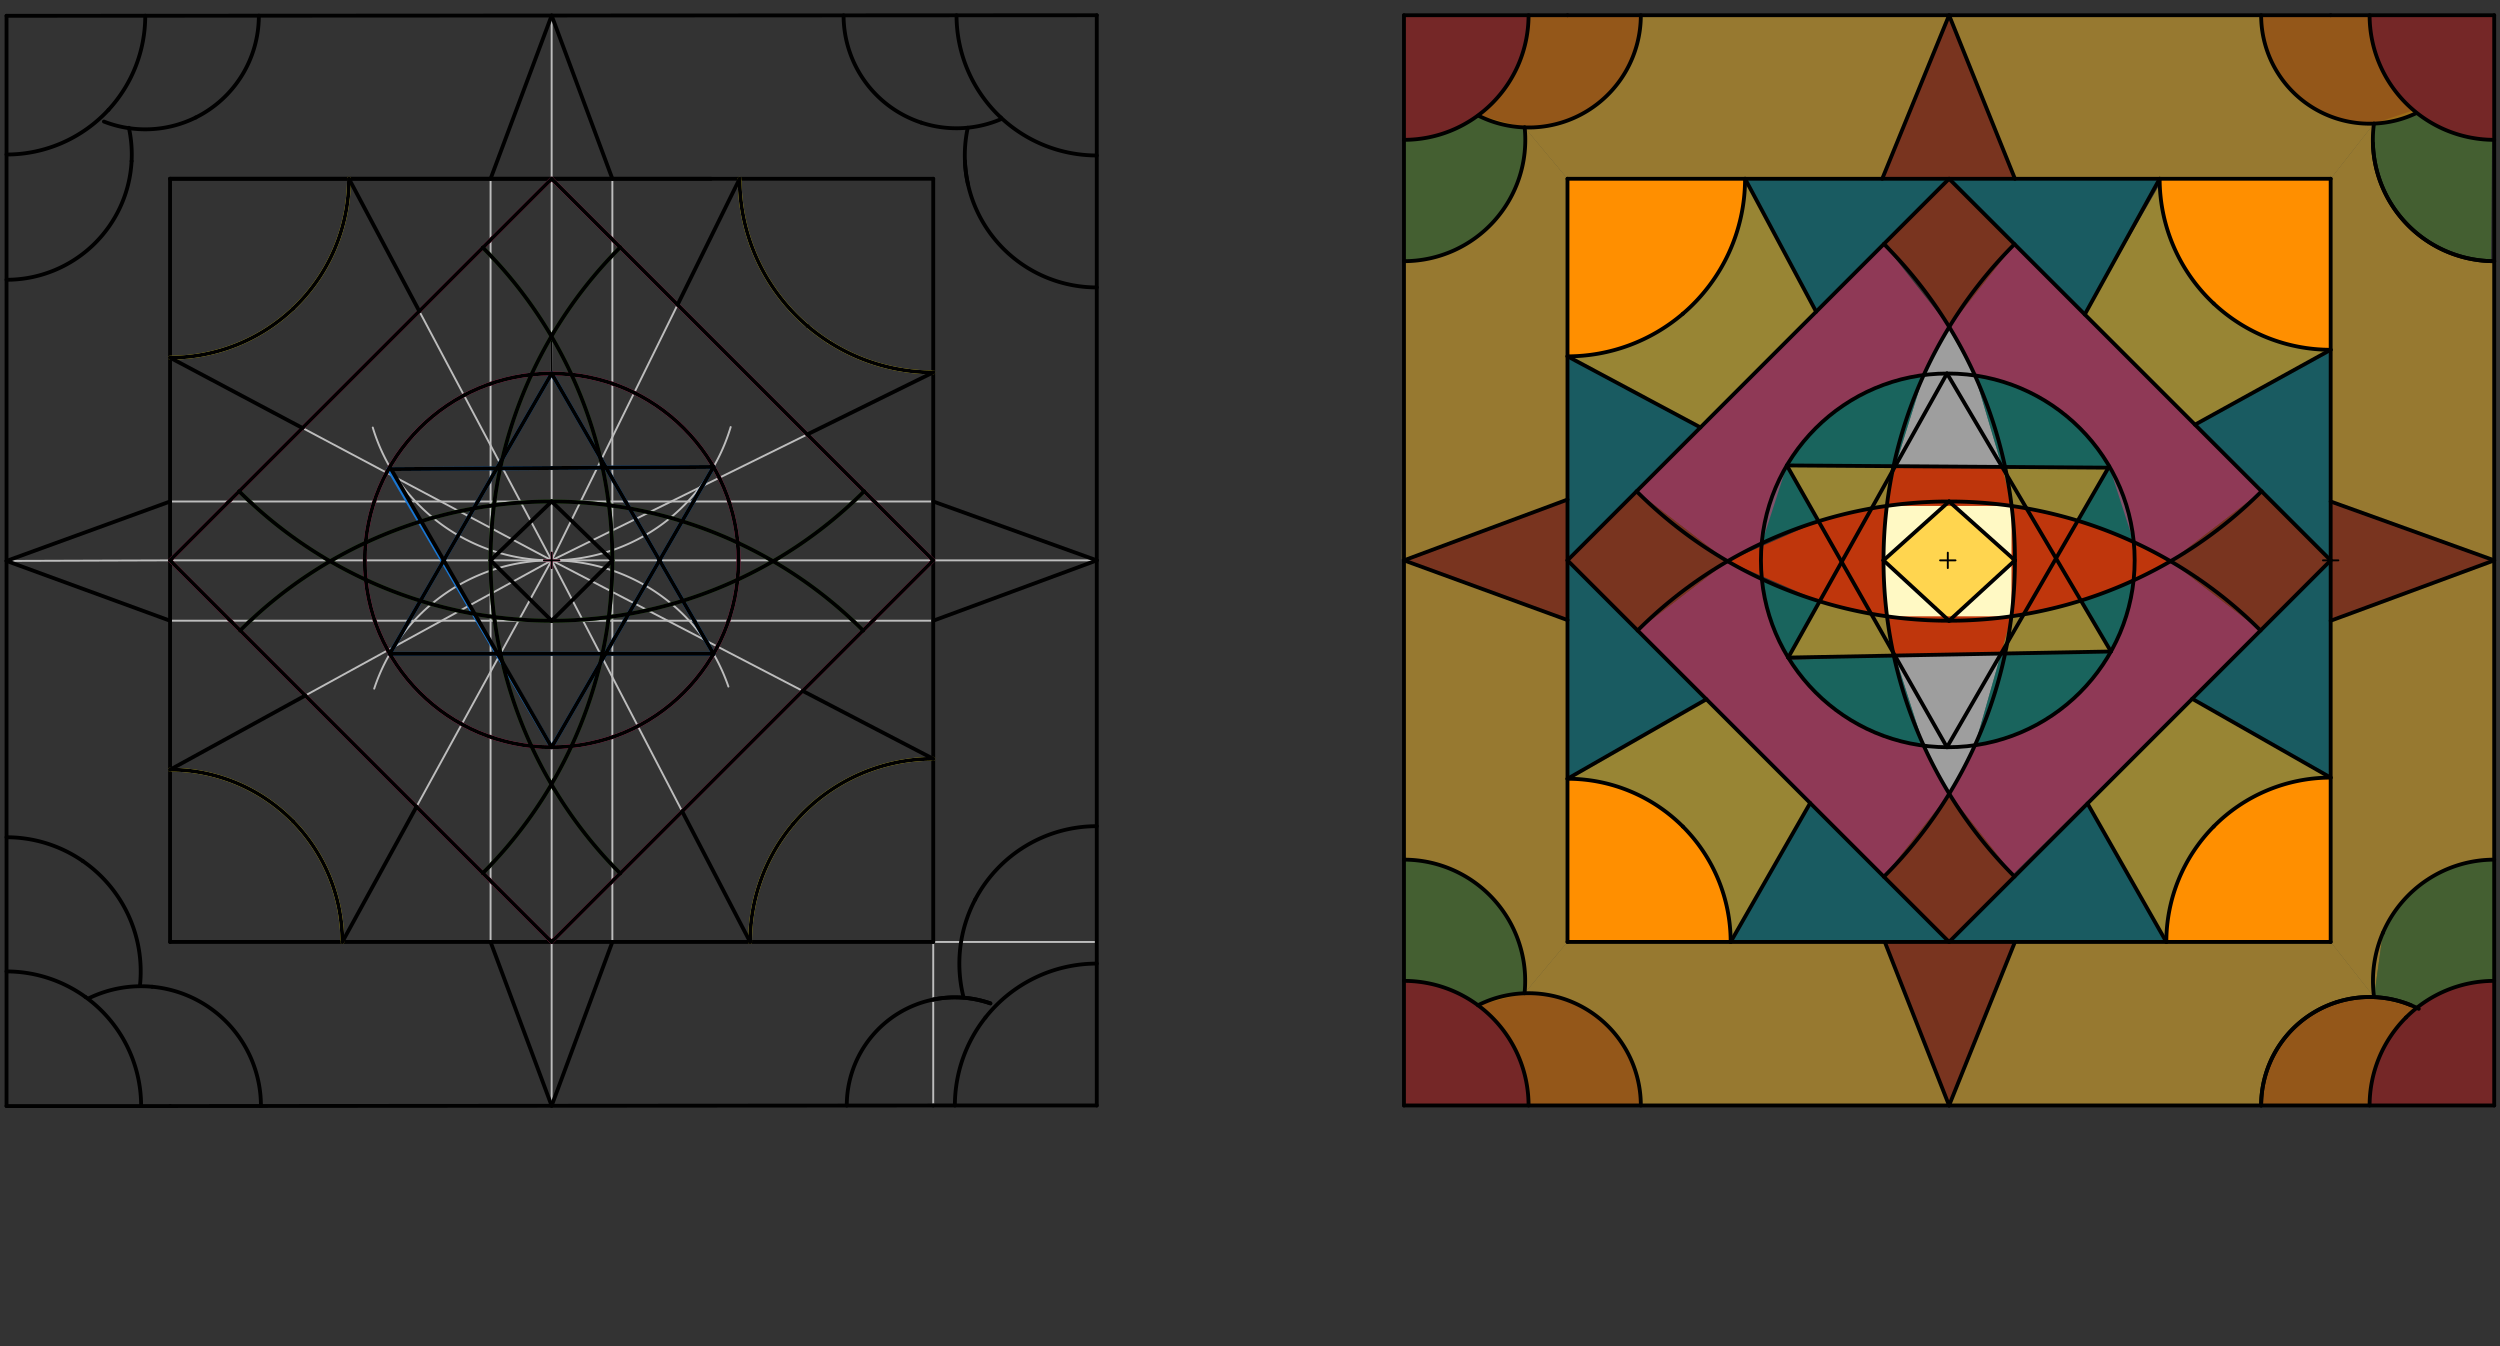 <svg xmlns="http://www.w3.org/2000/svg" class="svg--816" height="100%" preserveAspectRatio="xMidYMid meet" viewBox="0 0 1300 700" width="100%"><rect x="0" y="0" width="1300" height="700" fill="#333333" stroke="none"/><defs><marker id="marker-arrow" markerHeight="16" markerUnits="userSpaceOnUse" markerWidth="24" orient="auto-start-reverse" refX="24" refY="4" viewBox="0 0 24 8"><path d="M 0 0 L 24 4 L 0 8 z" stroke="inherit"></path></marker></defs><g class="aux-layer--949"><g class="element--733"><line stroke="#BDBDBD" stroke-dasharray="none" stroke-linecap="round" stroke-width="1" x1="286.857" x2="286.857" y1="489.811" y2="92.961"></line></g><g class="element--733"><line stroke="#BDBDBD" stroke-dasharray="none" stroke-linecap="round" stroke-width="1" x1="88.431" x2="485.282" y1="291.386" y2="291.386"></line></g><g class="element--733"><line stroke="#BDBDBD" stroke-dasharray="none" stroke-linecap="round" stroke-width="1" x1="88.431" x2="485.282" y1="322.775" y2="322.775"></line></g><g class="element--733"><line stroke="#BDBDBD" stroke-dasharray="none" stroke-linecap="round" stroke-width="1" x1="88.431" x2="485.282" y1="260.775" y2="260.775"></line></g><g class="element--733"><line stroke="#BDBDBD" stroke-dasharray="none" stroke-linecap="round" stroke-width="1" x1="318.431" x2="318.431" y1="92.961" y2="489.811"></line></g><g class="element--733"><line stroke="#BDBDBD" stroke-dasharray="none" stroke-linecap="round" stroke-width="1" x1="255.098" x2="255.098" y1="92.961" y2="489.811"></line></g><g class="element--733"><line stroke="#000000" stroke-dasharray="none" stroke-linecap="round" stroke-width="1" x1="286.857" x2="286.75" y1="194.217" y2="174.897"></line></g><g class="element--733"><path d="M 240.52 205.977 A 97.169 97.169 0 0 1 286.857 194.217" fill="none" stroke="#000000" stroke-dasharray="none" stroke-linecap="round" stroke-width="1"></path></g><g class="element--733"><path d="M 240.52 205.977 A 97.169 97.169 0 0 0 209.647 232.39" fill="none" stroke="#000000" stroke-dasharray="none" stroke-linecap="round" stroke-width="1"></path></g><g class="element--733"><line stroke="#BDBDBD" stroke-dasharray="none" stroke-linecap="round" stroke-width="1" x1="286.857" x2="88.431" y1="291.386" y2="400.241"></line></g><g class="element--733"><line stroke="#BDBDBD" stroke-dasharray="none" stroke-linecap="round" stroke-width="1" x1="286.857" x2="178.001" y1="291.386" y2="489.811"></line></g><g class="element--733"><line stroke="#BDBDBD" stroke-dasharray="none" stroke-linecap="round" stroke-width="1" x1="286.857" x2="390.052" y1="291.386" y2="489.811"></line></g><g class="element--733"><line stroke="#BDBDBD" stroke-dasharray="none" stroke-linecap="round" stroke-width="1" x1="286.857" x2="485.282" y1="291.386" y2="394.582"></line></g><g class="element--733"><line stroke="#BDBDBD" stroke-dasharray="none" stroke-linecap="round" stroke-width="1" x1="286.857" x2="485.282" y1="291.386" y2="193.638"></line></g><g class="element--733"><line stroke="#BDBDBD" stroke-dasharray="none" stroke-linecap="round" stroke-width="1" x1="286.857" x2="384.605" y1="291.386" y2="92.961"></line></g><g class="element--733"><line stroke="#BDBDBD" stroke-dasharray="none" stroke-linecap="round" stroke-width="1" x1="286.857" x2="181.463" y1="291.386" y2="92.961"></line></g><g class="element--733"><line stroke="#BDBDBD" stroke-dasharray="none" stroke-linecap="round" stroke-width="1" x1="286.857" x2="88.431" y1="291.386" y2="185.992"></line></g><g class="element--733"><line stroke="#BDBDBD" stroke-dasharray="none" stroke-linecap="round" stroke-width="1" x1="485.282" x2="570.321" y1="489.811" y2="489.811"></line></g><g class="element--733"><line stroke="#BDBDBD" stroke-dasharray="none" stroke-linecap="round" stroke-width="1" x1="485.282" x2="485.282" y1="489.811" y2="574.851"></line></g><g class="element--733"><line stroke="#BDBDBD" stroke-dasharray="none" stroke-linecap="round" stroke-width="1" x1="286.857" x2="286.857" y1="489.811" y2="574.999"></line></g><g class="element--733"><line stroke="#BDBDBD" stroke-dasharray="none" stroke-linecap="round" stroke-width="1" x1="286.857" x2="286.857" y1="92.961" y2="8.07"></line></g><g class="element--733"><line stroke="#BDBDBD" stroke-dasharray="none" stroke-linecap="round" stroke-width="1" x1="485.282" x2="570.321" y1="291.386" y2="291.386"></line></g><g class="element--733"><line stroke="#BDBDBD" stroke-dasharray="none" stroke-linecap="round" stroke-width="1" x1="88.431" x2="3.392" y1="291.386" y2="291.682"></line></g><g class="element--733"><line stroke="#BDBDBD" stroke-dasharray="none" stroke-linecap="round" stroke-width="1" x1="255.098" x2="286.857" y1="92.961" y2="8.07"></line></g><g class="element--733"><line stroke="#BDBDBD" stroke-dasharray="none" stroke-linecap="round" stroke-width="1" x1="318.431" x2="286.857" y1="92.961" y2="8.07"></line></g><g class="element--733"><line stroke="#BDBDBD" stroke-dasharray="none" stroke-linecap="round" stroke-width="1" x1="485.282" x2="570.321" y1="260.775" y2="291.386"></line></g><g class="element--733"><line stroke="#BDBDBD" stroke-dasharray="none" stroke-linecap="round" stroke-width="1" x1="485.282" x2="570.321" y1="322.775" y2="291.386"></line></g><g class="element--733"><line stroke="#BDBDBD" stroke-dasharray="none" stroke-linecap="round" stroke-width="1" x1="255.098" x2="286.857" y1="489.811" y2="574.999"></line></g><g class="element--733"><line stroke="#BDBDBD" stroke-dasharray="none" stroke-linecap="round" stroke-width="1" x1="318.431" x2="286.857" y1="489.811" y2="574.999"></line></g><g class="element--733"><line stroke="#BDBDBD" stroke-dasharray="none" stroke-linecap="round" stroke-width="1" x1="88.431" x2="3.392" y1="322.775" y2="291.682"></line></g><g class="element--733"><line stroke="#BDBDBD" stroke-dasharray="none" stroke-linecap="round" stroke-width="1" x1="88.431" x2="3.392" y1="260.775" y2="291.682"></line></g><g class="element--733"><path d="M 286.857 291.386 A 97.169 97.169 0 0 0 194.585 358.097" fill="none" stroke="#BDBDBD" stroke-dasharray="none" stroke-linecap="round" stroke-width="1"></path></g><g class="element--733"><path d="M 286.857 291.386 A 97.169 97.169 0 0 1 378.764 357.013" fill="none" stroke="#BDBDBD" stroke-dasharray="none" stroke-linecap="round" stroke-width="1"></path></g><g class="element--733"><path d="M 286.857 291.386 A 97.169 97.169 0 0 0 379.949 222.068" fill="none" stroke="#BDBDBD" stroke-dasharray="none" stroke-linecap="round" stroke-width="1"></path></g><g class="element--733"><path d="M 286.857 291.386 A 97.169 97.169 0 0 1 193.84 222.319" fill="none" stroke="#BDBDBD" stroke-dasharray="none" stroke-linecap="round" stroke-width="1"></path></g></g><g class="main-layer--75a"><g class="element--733"><g fill="#FFD54F" opacity="01"><path d="M 1013.523 322.774 L 1047.765 291.386 L 979.431 291.386 L 1013.523 260.775 L 1047.765 291.386 L 979.431 291.386 L 979.431 291.386 L 1013.523 322.774 Z" stroke="none"></path></g></g><g class="element--733"><g fill="#FFF9C4" opacity="1"><path d="M 981.261 320.499 L 979.431 291.386 L 1013.523 322.774 L 1013.523 322.774 L 981.261 320.499 Z" stroke="none"></path></g></g><g class="element--733"><g fill="#FFF9C4" opacity="01"><path d="M 981.162 263.072 L 979.431 291.386 L 1013.523 260.775 L 981.162 263.072 Z" stroke="none"></path></g></g><g class="element--733"><g fill="#FFF9C4" opacity="01"><path d="M 1013.523 322.774 L 1047.765 291.386 L 1045.939 320.477 L 1013.523 322.774 Z" stroke="none"></path></g></g><g class="element--733"><g fill="#FFF9C4" opacity="01"><path d="M 1047.765 291.386 L 1046.038 263.094 L 1013.523 260.775 L 1047.765 291.386 Z" stroke="none"></path></g></g><g class="element--733"><g fill="#BF360C" opacity="1"><path d="M 979.431 291.386 L 981.261 320.499 L 946.218 312.698 L 898.357 291.835 L 945.656 271.061 L 981.162 263.072 L 979.431 291.386 Z" stroke="none"></path></g></g><g class="element--733"><g fill="#BF360C" opacity="1"><path d="M 1045.939 320.477 L 1046.038 263.094 L 1080.443 270.769 L 1109.56 281.881 L 1128.69 291.835 L 1109.467 301.789 L 1082.078 312.311 L 1045.939 320.477 Z" stroke="none"></path></g></g><g class="element--733"><g fill="#BF360C" opacity="1"><path d="M 981.162 263.072 L 1046.038 263.094 L 1041.089 242.803 L 985.499 242.418 L 981.162 263.072 Z" stroke="none"></path></g></g><g class="element--733"><g fill="#BF360C" opacity="1"><path d="M 981.261 320.499 L 1045.939 320.477 L 1040.545 339.854 L 985.337 340.894 L 985.337 340.894 L 981.261 320.499 Z" stroke="none"></path></g></g><g class="element--733"><g fill="#9E9E9E" opacity="1"><path d="M 1013.611 170.034 L 1000.338 195.027 L 985.499 242.418 L 1041.089 242.803 L 1026.974 195.248 L 1012.431 169.108 Z" stroke="none"></path></g></g><g class="element--733"><g fill="#9E9E9E" opacity="1"><path d="M 985.337 340.894 L 1040.545 339.854 L 1026.974 387.524 L 1000.338 387.745 L 1013.611 412.738 L 1026.974 387.524 L 1000.338 387.745 L 985.337 340.894 Z" stroke="none"></path></g></g><g class="element--733"><g fill="#FF8F00" opacity="1"><path d="M 815.098 489.811 L 815.098 404.96 L 815.098 404.96 L 815.098 404.96 A 84.851 84.851 0 0 1 875.098 429.814 L 875.098 429.814 L 875.098 429.814 A 84.851 84.851 0 0 1 899.949 489.811 L 899.949 489.811 L 815.098 489.811 Z" stroke="none"></path></g></g><g class="element--733"><g fill="#FF8F00" opacity="1"><path d="M 1211.948 489.811 L 1126.494 489.811 L 1126.494 489.811 L 1126.494 489.811 A 85.454 85.454 0 0 1 1151.098 429.814 L 1151.098 429.814 L 1151.098 429.814 A 85.454 85.454 0 0 1 1196.55 405.756 L 1151.098 429.814 A 85.454 85.454 0 0 1 1211.948 404.357 L 1211.948 489.811 Z" stroke="none"></path></g></g><g class="element--733"><g fill="#FF8F00" opacity="1"><path d="M 815.098 92.961 L 815.098 185.298 L 815.098 185.298 L 815.098 185.298 A 92.337 92.337 0 0 0 875.098 163.147 L 875.098 163.147 L 875.098 163.147 A 92.337 92.337 0 0 0 904.144 117.395 L 875.098 163.147 A 92.337 92.337 0 0 0 907.435 92.961 L 815.098 92.961 Z" stroke="none"></path></g></g><g class="element--733"><g fill="#FF8F00" opacity="1"><path d="M 1211.948 92.961 L 1123.018 92.961 L 1123.018 92.961 L 1123.018 92.961 A 88.931 88.931 0 0 0 1149.39 156.167 L 1151.098 157.814 L 1151.098 157.814 A 88.931 88.931 0 0 0 1186.761 178.25 L 1151.098 157.814 A 88.931 88.931 0 0 0 1211.948 181.892 L 1211.948 92.961 Z" stroke="none"></path></g></g><g class="element--733"><g fill="#00838F" opacity="0.5"><path d="M 899.949 489.811 L 941.292 417.58 L 1013.523 489.811 L 899.949 489.811 Z" stroke="none"></path></g></g><g class="element--733"><g fill="#00838F" opacity="0.5"><path d="M 1013.523 489.811 L 1085.51 417.825 L 1126.494 489.811 L 1013.523 489.811 Z" stroke="none"></path></g></g><g class="element--733"><g fill="#00838F" opacity="0.5"><path d="M 1139.962 363.372 L 1211.948 291.386 L 1211.948 404.357 L 1139.962 363.372 Z" stroke="none"></path></g></g><g class="element--733"><g fill="#00838F" opacity="0.5"><path d="M 1141.39 220.827 L 1211.948 181.892 L 1211.948 291.386 L 1141.39 220.827 Z" stroke="none"></path></g></g><g class="element--733"><g fill="#00838F" opacity="0.5"><path d="M 815.098 404.96 L 887.329 363.617 L 815.098 291.386 L 815.098 404.96 Z" stroke="none"></path></g></g><g class="element--733"><g fill="#00838F" opacity="0.5"><path d="M 815.098 185.298 L 815.098 291.386 L 884.227 222.257 L 815.098 185.298 Z" stroke="none"></path></g></g><g class="element--733"><g fill="#00838F" opacity="0.5"><path d="M 907.435 92.961 L 944.395 162.089 L 1013.523 92.961 L 907.435 92.961 Z" stroke="none"></path></g></g><g class="element--733"><g fill="#00838F" opacity="0.5"><path d="M 1013.523 92.961 L 1084.082 163.52 L 1123.018 92.961 L 1013.523 92.961 Z" stroke="none"></path></g></g><g class="element--733"><g fill="#009688" opacity="0.5"><path d="M 1026.974 387.524 L 1040.545 339.854 L 1097.685 338.777 L 1097.685 338.777 L 1097.685 338.777 A 97.169 97.169 0 0 1 1026.974 387.524 Z" stroke="none"></path></g></g><g class="element--733"><g fill="#009688" opacity="0.5"><path d="M 1097.685 338.777 L 1082.078 312.311 L 1109.467 301.789 L 1109.467 301.789 L 1109.467 301.789 A 97.169 97.169 0 0 1 1097.685 338.777 Z" stroke="none"></path></g></g><g class="element--733"><g fill="#009688" opacity="0.5"><path d="M 1080.443 270.769 L 1096.801 242.445 L 1096.801 242.445 L 1096.801 242.445 A 97.169 97.169 0 0 1 1109.56 281.881 L 1080.443 270.769 Z" stroke="none"></path></g></g><g class="element--733"><g fill="#009688" opacity="0.5"><path d="M 985.337 340.894 L 1000.338 387.745 L 1000.338 387.745 L 1000.338 387.745 A 97.169 97.169 0 0 1 930.696 343.265 L 981.224 340.994 Z" stroke="none"></path></g></g><g class="element--733"><g fill="#009688" opacity="0.5"><path d="M 929.874 341.939 L 946.218 312.698 L 916.178 301.139 L 916.178 301.139 L 916.178 301.139 A 97.169 97.169 0 0 0 929.874 341.939 Z" stroke="none"></path></g></g><g class="element--733"><g fill="#009688" opacity="0.5"><path d="M 945.656 271.061 L 929.158 242.027 L 929.158 242.027 L 929.158 242.027 A 97.169 97.169 0 0 0 916.092 282.531 L 945.656 271.061 Z" stroke="none"></path></g></g><g class="element--733"><g fill="#009688" opacity="0.5"><path d="M 985.499 242.418 L 1000.338 195.027 L 1000.338 195.027 L 1000.338 195.027 A 97.169 97.169 0 0 0 929.158 242.027 L 985.499 242.418 Z" stroke="none"></path></g></g><g class="element--733"><g fill="#009688" opacity="0.5"><path d="M 1041.089 242.803 L 1026.974 195.248 L 1026.974 195.248 L 1026.974 195.248 A 97.169 97.169 0 0 1 1096.801 242.445 L 1041.089 242.803 Z" stroke="none"></path></g></g><g class="element--733"><g fill="#FDD835" opacity="0.5"><path d="M 929.874 341.939 L 946.218 312.698 L 972.994 319.173 L 985.337 340.894 L 929.874 341.939 Z" stroke="none"></path></g></g><g class="element--733"><g fill="#FDD835" opacity="0.5"><path d="M 1040.545 339.854 L 1052.313 319.477 L 1082.078 312.311 L 1097.685 338.777 L 1040.545 339.854 Z" stroke="none"></path></g></g><g class="element--733"><g fill="#FDD835" opacity="0.5"><path d="M 985.499 242.418 L 981.162 263.072 L 945.656 271.061 L 929.158 242.027 L 985.499 242.418 Z" stroke="none"></path></g></g><g class="element--733"><g fill="#FDD835" opacity="0.5"><path d="M 1053.791 264.342 L 1041.089 242.803 L 1096.801 242.445 L 1080.443 270.769 L 1053.791 264.342 Z" stroke="none"></path></g></g><g class="element--733"><g fill="#FDD835" opacity="0.5"><path d="M 985.337 340.894 L 972.994 319.173 L 981.261 320.499 L 985.337 340.894 Z" stroke="none"></path></g></g><g class="element--733"><g fill="#FDD835" opacity="0.5"><path d="M 1040.545 339.854 L 1052.313 319.477 L 1045.939 320.477 L 1040.545 339.854 Z" stroke="none"></path></g></g><g class="element--733"><g fill="#FDD835" opacity="0.5"><path d="M 1041.089 242.803 L 1053.791 264.342 L 1046.038 263.094 L 1041.089 242.803 Z" stroke="none"></path></g></g><g class="element--733"><g fill="#FDD835" opacity="0.5"><path d="M 815.098 404.96 L 887.329 363.617 L 941.292 417.58 L 899.949 489.811 L 899.949 489.811 L 899.949 489.811 A 84.851 84.851 0 0 0 875.098 429.814 L 875.098 429.814 A 84.851 84.851 0 0 0 816.424 404.971 Z" stroke="none"></path></g></g><g class="element--733"><g fill="#FDD835" opacity="0.5"><path d="M 1126.494 489.811 L 1126.494 489.811 L 1126.494 489.811 A 85.454 85.454 0 0 1 1151.098 429.814 L 1151.098 429.814 A 85.454 85.454 0 0 1 1211.948 404.357 L 1139.962 363.372 L 1085.51 417.825 L 1126.024 488.194 Z" stroke="none"></path></g></g><g class="element--733"><g fill="#FDD835" opacity="0.5"><path d="M 1211.948 181.892 L 1211.948 181.892 L 1211.948 181.892 A 88.931 88.931 0 0 1 1151.098 157.814 L 1151.098 157.814 A 88.931 88.931 0 0 1 1123.063 95.81 L 1084.082 163.52 L 1141.39 220.827 L 1211.948 181.892 Z" stroke="none"></path></g></g><g class="element--733"><g fill="#FDD835" opacity="0.5"><path d="M 907.435 92.961 L 907.435 92.961 L 907.435 92.961 A 92.337 92.337 0 0 1 875.098 163.147 L 875.098 163.147 A 92.337 92.337 0 0 1 815.098 185.298 L 884.227 222.257 L 944.395 162.089 L 907.435 92.961 Z" stroke="none"></path></g></g><g class="element--733"><g fill="#EC407A" opacity="0.5"><path d="M 979.618 455.906 L 1013.611 412.738 L 1000.338 387.745 L 1000.338 387.745 L 1000.338 387.745 A 97.169 97.169 0 0 1 916.178 301.139 L 898.357 291.835 L 851.57 327.858 L 979.618 455.906 Z" stroke="none"></path></g></g><g class="element--733"><g fill="#EC407A" opacity="0.5"><path d="M 1047.534 455.8 L 1013.611 412.738 L 1026.974 387.524 L 1026.974 387.524 L 1026.974 387.524 A 97.169 97.169 0 0 0 1109.467 301.789 L 1128.69 291.835 L 1175.477 327.858 L 1046.824 454.594 Z" stroke="none"></path></g></g><g class="element--733"><g fill="#EC407A" opacity="0.5"><path d="M 851.02 255.464 L 898.357 291.835 L 916.092 282.531 L 929.158 242.027 L 929.158 242.027 L 929.158 242.027 A 97.169 97.169 0 0 1 1000.338 195.027 L 1013.611 170.034 L 979.618 126.866 L 851.02 255.464 Z" stroke="none"></path></g></g><g class="element--733"><g fill="#EC407A" opacity="0.5"><path d="M 1176.026 255.464 L 1128.69 291.835 L 1109.56 281.881 L 1096.801 242.445 L 1096.801 242.445 L 1096.801 242.445 A 97.169 97.169 0 0 0 1026.974 195.248 L 1013.611 170.034 L 1047.534 126.972 L 1175.624 253.794 Z" stroke="none"></path></g></g><g class="element--733"><g fill="#BF360C" opacity="0.5"><path d="M 1013.523 489.811 L 979.618 455.906 L 1013.611 412.738 L 1047.534 455.8 L 1013.523 489.811 Z" stroke="none"></path></g></g><g class="element--733"><g fill="#BF360C" opacity="0.5"><path d="M 815.098 291.386 L 851.02 255.464 L 898.357 291.835 L 851.57 327.858 L 815.098 291.386 Z" stroke="none"></path></g></g><g class="element--733"><g fill="#BF360C" opacity="0.5"><path d="M 979.618 126.866 L 1013.523 92.961 L 1047.534 126.972 L 1013.611 170.034 L 981.224 126.594 Z" stroke="none"></path></g></g><g class="element--733"><g fill="#BF360C" opacity="0.5"><path d="M 1211.948 291.386 L 1176.026 255.464 L 1128.69 291.835 L 1175.477 327.858 L 1211.948 291.386 Z" stroke="none"></path></g></g><g class="element--733"><g fill="#BF360C" opacity="0.5"><path d="M 980.098 489.811 L 1047.765 489.811 L 1013.523 574.851 L 980.098 489.811 Z" stroke="none"></path></g></g><g class="element--733"><g fill="#BF360C" opacity="0.5"><path d="M 815.098 322.441 L 730.059 291.386 L 815.098 259.775 L 815.098 322.441 Z" stroke="none"></path></g></g><g class="element--733"><g fill="#BF360C" opacity="0.5"><path d="M 1211.948 322.775 L 1211.948 260.775 L 1296.988 291.386 L 1211.948 322.775 Z" stroke="none"></path></g></g><g class="element--733"><g fill="#BF360C" opacity="0.5"><path d="M 978.765 92.961 L 1047.765 92.961 L 1013.523 7.921 L 978.765 92.961 Z" stroke="none"></path></g></g><g class="element--733"><g fill="#FBC02D" opacity="0.5"><path d="M 1013.523 574.851 L 980.098 489.811 L 815.098 489.811 L 792.768 516.475 L 792.769 516.507 L 792.769 516.507 A 58.381 58.381 0 0 1 853.233 574.851 L 1013.523 574.851 Z" stroke="none"></path></g></g><g class="element--733"><g fill="#FBC02D" opacity="0.5"><path d="M 792.768 516.475 L 815.098 489.811 L 815.098 322.441 L 730.059 291.386 L 730.059 447.02 L 730.059 447.02 L 730.059 447.02 A 63.037 63.037 0 0 1 792.768 516.475 Z" stroke="none"></path></g></g><g class="element--733"><g fill="#FBC02D" opacity="0.5"><path d="M 1013.523 574.851 L 1047.765 489.811 L 1211.948 489.811 L 1234.513 518.456 L 1234.511 518.502 L 1234.511 518.502 A 56.396 56.396 0 0 0 1175.798 574.851 L 1013.523 574.851 Z" stroke="none"></path></g></g><g class="element--733"><g fill="#FBC02D" opacity="0.5"><path d="M 1296.988 291.386 L 1211.948 322.775 L 1211.948 489.811 L 1234.513 518.456 L 1239.098 485.108 L 1239.098 485.108 A 63.037 63.037 0 0 1 1296.988 447.02 L 1296.988 291.386 Z" stroke="none"></path></g></g><g class="element--733"><g fill="#FBC02D" opacity="0.5"><path d="M 730.059 291.386 L 815.098 259.775 L 815.098 92.961 L 792.824 66.267 L 792.824 66.267 L 792.824 66.267 A 63.096 63.096 0 0 1 730.059 135.811 L 728.922 290.667 Z" stroke="none"></path></g></g><g class="element--733"><g fill="#FBC02D" opacity="0.5"><path d="M 815.098 92.961 L 792.824 66.267 L 792.824 66.267 L 792.824 66.267 A 58.381 58.381 0 0 0 853.233 7.921 L 1013.523 7.921 L 978.765 92.961 L 815.098 92.961 Z" stroke="none"></path></g></g><g class="element--733"><g fill="#FBC02D" opacity="0.5"><path d="M 1296.988 291.386 L 1211.948 260.775 L 1211.948 92.961 L 1234.46 64.272 L 1234.46 64.272 L 1234.46 64.272 A 63.096 63.096 0 0 0 1296.988 135.811 L 1296.988 291.386 Z" stroke="none"></path></g></g><g class="element--733"><g fill="#FBC02D" opacity="0.5"><path d="M 1013.523 7.921 L 1047.765 92.961 L 1211.948 92.961 L 1234.46 64.272 L 1234.46 64.272 L 1234.46 64.272 A 56.396 56.396 0 0 1 1175.798 7.921 L 1013.523 7.921 Z" stroke="none"></path></g></g><g class="element--733"><g fill="#B71C1C" opacity="0.5"><path d="M 730.059 7.921 L 730.059 72.715 L 730.059 72.715 L 730.059 72.715 A 64.794 64.794 0 0 0 794.853 7.921 L 730.059 7.921 Z" stroke="none"></path></g></g><g class="element--733"><g fill="#B71C1C" opacity="0.5"><path d="M 730.059 574.851 L 730.059 510.057 L 730.059 510.057 L 730.059 510.057 A 64.794 64.794 0 0 1 794.853 574.851 L 730.059 574.851 Z" stroke="none"></path></g></g><g class="element--733"><g fill="#B71C1C" opacity="0.5"><path d="M 1296.988 574.851 L 1232.194 574.851 L 1232.194 574.851 A 64.794 64.794 0 0 1 1241.62 541.195 L 1232.194 574.851 A 64.794 64.794 0 0 1 1251.098 529.108 L 1256.737 524.075 L 1256.737 524.075 A 64.794 64.794 0 0 1 1296.988 510.057 L 1296.988 574.851 Z" stroke="none"></path></g></g><g class="element--733"><g fill="#B71C1C" opacity="0.5"><path d="M 1296.988 7.921 L 1232.194 7.921 L 1232.194 7.921 L 1232.194 7.921 A 64.794 64.794 0 0 0 1296.988 72.715 L 1296.988 7.921 Z" stroke="none"></path></g></g><g class="element--733"><g fill="#558B2F" opacity="0.5"><path d="M 730.059 510.057 L 730.059 510.057 L 730.059 510.057 A 64.794 64.794 0 0 1 768.552 522.73 L 792.768 516.475 L 792.768 516.475 L 792.768 516.475 A 63.037 63.037 0 0 0 730.059 447.02 L 730.059 510.057 Z" stroke="none"></path></g></g><g class="element--733"><g fill="#558B2F" opacity="0.5"><path d="M 1296.988 510.057 L 1296.988 510.057 L 1296.988 510.057 A 64.794 64.794 0 0 0 1256.737 524.075 L 1234.513 518.456 L 1239.098 485.108 L 1239.098 485.108 A 63.037 63.037 0 0 1 1296.988 447.02 L 1296.988 510.057 Z" stroke="none"></path></g></g><g class="element--733"><g fill="#558B2F" opacity="0.5"><path d="M 730.059 135.811 L 730.059 72.715 L 730.059 72.715 L 730.059 72.715 A 64.794 64.794 0 0 0 768.641 59.976 L 792.824 66.267 L 792.824 66.267 L 792.824 66.267 A 63.096 63.096 0 0 1 730.059 135.811 Z" stroke="none"></path></g></g><g class="element--733"><g fill="#558B2F" opacity="0.5"><path d="M 1296.988 72.715 L 1296.988 72.715 L 1296.988 72.715 A 64.794 64.794 0 0 1 1255.08 57.338 L 1234.46 64.272 L 1234.46 64.272 L 1234.46 64.272 A 63.096 63.096 0 0 0 1295.295 135.788 L 1295.875 71.462 Z" stroke="none"></path></g></g><g class="element--733"><g fill="#F57C00" opacity="0.5"><path d="M 794.853 7.921 L 794.853 7.921 L 794.853 7.921 A 64.794 64.794 0 0 1 768.641 59.976 L 768.771 60.152 L 768.771 60.152 A 58.381 58.381 0 0 0 853.233 7.921 L 794.853 7.921 Z" stroke="none"></path></g></g><g class="element--733"><g fill="#F57C00" opacity="0.5"><path d="M 1232.194 7.921 L 1175.798 7.921 L 1175.798 7.921 L 1175.798 7.921 A 56.396 56.396 0 0 0 1256.131 58.986 L 1256.508 58.514 L 1256.508 58.514 A 64.794 64.794 0 0 1 1232.194 7.921 Z" stroke="none"></path></g></g><g class="element--733"><g fill="#F57C00" opacity="0.5"><path d="M 1232.194 574.851 L 1175.798 574.851 L 1175.798 574.851 L 1175.798 574.851 A 56.396 56.396 0 0 1 1256.737 524.075 L 1251.098 529.108 L 1251.098 529.108 A 64.794 64.794 0 0 0 1232.194 574.851 Z" stroke="none"></path></g></g><g class="element--733"><g fill="#F57C00" opacity="0.5"><path d="M 794.853 574.851 L 853.233 574.851 L 853.233 574.851 L 853.233 574.851 A 58.381 58.381 0 0 0 768.552 522.73 L 768.552 522.73 L 768.552 522.73 A 64.794 64.794 0 0 1 794.853 574.851 Z" stroke="none"></path></g></g><g class="element--733"><line stroke="#000000" stroke-dasharray="none" stroke-linecap="round" stroke-width="2" x1="88.431" x2="485.282" y1="92.961" y2="92.961"></line></g><g class="element--733"><line stroke="#000000" stroke-dasharray="none" stroke-linecap="round" stroke-width="2" x1="369.698" x2="88.431" y1="92.961" y2="92.961"></line></g><g class="element--733"><line stroke="#000000" stroke-dasharray="none" stroke-linecap="round" stroke-width="2" x1="88.431" x2="88.431" y1="92.961" y2="489.811"></line></g><g class="element--733"><line stroke="#000000" stroke-dasharray="none" stroke-linecap="round" stroke-width="2" x1="485.282" x2="485.282" y1="92.961" y2="489.811"></line></g><g class="element--733"><line stroke="#000000" stroke-dasharray="none" stroke-linecap="round" stroke-width="2" x1="88.431" x2="485.282" y1="489.811" y2="489.811"></line></g><g class="element--733"><line stroke="#000000" stroke-dasharray="none" stroke-linecap="round" stroke-width="2" x1="815.098" x2="815.098" y1="489.811" y2="92.961"></line></g><g class="element--733"><line stroke="#000000" stroke-dasharray="none" stroke-linecap="round" stroke-width="2" x1="815.098" x2="1211.948" y1="92.961" y2="92.961"></line></g><g class="element--733"><line stroke="#000000" stroke-dasharray="none" stroke-linecap="round" stroke-width="2" x1="1211.948" x2="1211.948" y1="92.961" y2="489.811"></line></g><g class="element--733"><line stroke="#000000" stroke-dasharray="none" stroke-linecap="round" stroke-width="2" x1="815.098" x2="1211.948" y1="489.811" y2="489.811"></line></g><g class="element--733"><line stroke="#EC407A" stroke-dasharray="none" stroke-linecap="round" stroke-width="2" x1="88.431" x2="286.857" y1="291.386" y2="92.961"></line></g><g class="element--733"><line stroke="#EC407A" stroke-dasharray="none" stroke-linecap="round" stroke-width="2" x1="286.857" x2="485.282" y1="92.961" y2="291.386"></line></g><g class="element--733"><line stroke="#EC407A" stroke-dasharray="none" stroke-linecap="round" stroke-width="2" x1="485.282" x2="286.857" y1="291.386" y2="489.811"></line></g><g class="element--733"><line stroke="#EC407A" stroke-dasharray="none" stroke-linecap="round" stroke-width="2" x1="286.857" x2="88.431" y1="489.811" y2="291.386"></line></g><g class="element--733"><g class="center--a87"><line x1="282.857" y1="291.386" x2="290.857" y2="291.386" stroke="#EC407A" stroke-width="1" stroke-linecap="round"></line><line x1="286.857" y1="287.386" x2="286.857" y2="295.386" stroke="#EC407A" stroke-width="1" stroke-linecap="round"></line><circle class="hit--87b" cx="286.857" cy="291.386" r="4" stroke="none" fill="transparent"></circle></g><circle cx="286.857" cy="291.386" fill="none" r="97.169" stroke="#EC407A" stroke-dasharray="none" stroke-width="2"></circle></g><g class="element--733"><path d="M 286.857 322.775 A 229.814 229.814 0 0 0 449.359 255.464" fill="none" stroke="#33691E" stroke-dasharray="none" stroke-linecap="round" stroke-width="2"></path></g><g class="element--733"><path d="M 286.857 322.775 A 229.814 229.814 0 0 1 124.354 255.464" fill="none" stroke="#33691E" stroke-dasharray="none" stroke-linecap="round" stroke-width="2"></path></g><g class="element--733"><path d="M 286.857 260.775 A 229.037 229.037 0 0 1 448.81 327.858" fill="none" stroke="#33691E" stroke-dasharray="none" stroke-linecap="round" stroke-width="2"></path></g><g class="element--733"><path d="M 286.857 260.775 A 229.037 229.037 0 0 0 124.903 327.858" fill="none" stroke="#33691E" stroke-dasharray="none" stroke-linecap="round" stroke-width="2"></path></g><g class="element--733"><path d="M 255.098 291.386 A 230.184 230.184 0 0 1 322.517 128.621" fill="none" stroke="#33691E" stroke-dasharray="none" stroke-linecap="round" stroke-width="2"></path></g><g class="element--733"><path d="M 255.098 291.386 A 230.184 230.184 0 0 0 322.517 454.15" fill="none" stroke="#33691E" stroke-dasharray="none" stroke-linecap="round" stroke-width="2"></path></g><g class="element--733"><path d="M 318.431 291.386 A 230 230 0 0 1 251.066 454.021" fill="none" stroke="#33691E" stroke-dasharray="none" stroke-linecap="round" stroke-width="2"></path></g><g class="element--733"><path d="M 318.431 291.386 A 230 230 0 0 0 251.066 128.751" fill="none" stroke="#33691E" stroke-dasharray="none" stroke-linecap="round" stroke-width="2"></path></g><g class="element--733"><path d="M 412.431 428.48 A 95.229 95.229 0 0 1 485.282 394.582" fill="none" stroke="#FFEB3B" stroke-dasharray="none" stroke-linecap="round" stroke-width="2"></path></g><g class="element--733"><path d="M 412.431 428.48 A 95.229 95.229 0 0 0 390.052 489.811" fill="none" stroke="#FFEB3B" stroke-dasharray="none" stroke-linecap="round" stroke-width="2"></path></g><g class="element--733"><path d="M 431.098 177.814 A 100.677 100.677 0 0 0 485.282 193.638" fill="none" stroke="#FFEB3B" stroke-dasharray="none" stroke-linecap="round" stroke-width="2"></path></g><g class="element--733"><path d="M 431.098 177.814 A 100.677 100.677 0 0 1 384.605 92.961" fill="none" stroke="#FFEB3B" stroke-dasharray="none" stroke-linecap="round" stroke-width="2"></path></g><g class="element--733"><path d="M 152.431 427.147 A 89.57 89.57 0 0 1 178.001 489.811" fill="none" stroke="#FFEB3B" stroke-dasharray="none" stroke-linecap="round" stroke-width="2"></path></g><g class="element--733"><path d="M 152.431 427.147 A 89.57 89.57 0 0 0 88.431 400.241" fill="none" stroke="#FFEB3B" stroke-dasharray="none" stroke-linecap="round" stroke-width="2"></path></g><g class="element--733"><path d="M 152.431 160.48 A 93.032 93.032 0 0 0 181.463 92.961" fill="none" stroke="#FFEB3B" stroke-dasharray="none" stroke-linecap="round" stroke-width="2"></path></g><g class="element--733"><path d="M 152.431 160.48 A 93.032 93.032 0 0 1 88.431 185.992" fill="none" stroke="#FFEB3B" stroke-dasharray="none" stroke-linecap="round" stroke-width="2"></path></g><g class="element--733"><line stroke="#1976D2" stroke-dasharray="none" stroke-linecap="round" stroke-width="2" x1="286.857" x2="202.706" y1="194.217" y2="339.97"></line></g><g class="element--733"><line stroke="#1976D2" stroke-dasharray="none" stroke-linecap="round" stroke-width="2" x1="202.706" x2="371.007" y1="339.97" y2="339.97"></line></g><g class="element--733"><line stroke="#1976D2" stroke-dasharray="none" stroke-linecap="round" stroke-width="2" x1="371.007" x2="286.857" y1="339.97" y2="194.217"></line></g><g class="element--733"><line stroke="#1976D2" stroke-dasharray="none" stroke-linecap="round" stroke-width="2" x1="286.857" x2="202.056" y1="388.555" y2="243.947"></line></g><g class="element--733"><line stroke="#1976D2" stroke-dasharray="none" stroke-linecap="round" stroke-width="2" x1="202.055" x2="371.007" y1="243.946" y2="242.802"></line></g><g class="element--733"><line stroke="#1976D2" stroke-dasharray="none" stroke-linecap="round" stroke-width="2" x1="371.007" x2="286.857" y1="242.802" y2="388.555"></line></g><g class="element--733"><line stroke="#000000" stroke-dasharray="none" stroke-linecap="round" stroke-width="2" x1="88.431" x2="3.392" y1="575.147" y2="575.147"></line></g><g class="element--733"><line stroke="#000000" stroke-dasharray="none" stroke-linecap="round" stroke-width="2" x1="3.392" x2="3.392" y1="575.147" y2="8.218"></line></g><g class="element--733"><line stroke="#000000" stroke-dasharray="none" stroke-linecap="round" stroke-width="2" x1="485.282" x2="570.321" y1="574.851" y2="574.851"></line></g><g class="element--733"><line stroke="#000000" stroke-dasharray="none" stroke-linecap="round" stroke-width="2" x1="570.321" x2="570.321" y1="574.851" y2="7.921"></line></g><g class="element--733"><line stroke="#000000" stroke-dasharray="none" stroke-linecap="round" stroke-width="2" x1="88.431" x2="485.282" y1="575.147" y2="574.851"></line></g><g class="element--733"><line stroke="#000000" stroke-dasharray="none" stroke-linecap="round" stroke-width="2" x1="3.392" x2="570.321" y1="8.218" y2="7.921"></line></g><g class="element--733"><path d="M 512.431 529.108 A 73.781 73.781 0 0 1 570.321 501.07" fill="none" stroke="#000000" stroke-dasharray="none" stroke-linecap="round" stroke-width="2"></path></g><g class="element--733"><path d="M 512.431 529.108 A 73.781 73.781 0 0 0 496.54 574.851" fill="none" stroke="#000000" stroke-dasharray="none" stroke-linecap="round" stroke-width="2"></path></g><g class="element--733"><path d="M 520.431 61.108 A 72.923 72.923 0 0 0 570.321 80.845" fill="none" stroke="#000000" stroke-dasharray="none" stroke-linecap="round" stroke-width="2"></path></g><g class="element--733"><path d="M 520.431 61.108 A 72.923 72.923 0 0 1 497.398 7.96" fill="none" stroke="#000000" stroke-dasharray="none" stroke-linecap="round" stroke-width="2"></path></g><g class="element--733"><path d="M 56.431 57.108 A 72.135 72.135 0 0 0 75.527 8.18" fill="none" stroke="#000000" stroke-dasharray="none" stroke-linecap="round" stroke-width="2"></path></g><g class="element--733"><path d="M 56.431 57.108 A 72.135 72.135 0 0 1 3.392 80.353" fill="none" stroke="#000000" stroke-dasharray="none" stroke-linecap="round" stroke-width="2"></path></g><g class="element--733"><path d="M 44.431 518.441 A 69.998 69.998 0 0 1 73.39 575.147" fill="none" stroke="#000000" stroke-dasharray="none" stroke-linecap="round" stroke-width="2"></path></g><g class="element--733"><path d="M 44.431 518.441 A 69.998 69.998 0 0 0 3.392 505.149" fill="none" stroke="#000000" stroke-dasharray="none" stroke-linecap="round" stroke-width="2"></path></g><g class="element--733"><path d="M 79.098 513.108 A 62.301 62.301 0 0 0 46.279 519.054" fill="none" stroke="#000000" stroke-dasharray="none" stroke-linecap="round" stroke-width="2"></path></g><g class="element--733"><path d="M 79.098 513.108 A 62.301 62.301 0 0 1 135.692 575.112" fill="none" stroke="#000000" stroke-dasharray="none" stroke-linecap="round" stroke-width="2"></path></g><g class="element--733"><path d="M 485.19 519.793 A 56.215 56.215 0 0 1 514.988 521.749" fill="none" stroke="#000000" stroke-dasharray="none" stroke-linecap="round" stroke-width="2"></path></g><g class="element--733"><path d="M 485.282 519.775 A 56.215 56.215 0 0 0 440.325 574.884" fill="none" stroke="#000000" stroke-dasharray="none" stroke-linecap="round" stroke-width="2"></path></g><g class="element--733"><path d="M 479.098 63.775 A 58.738 58.738 0 0 1 438.66 7.99" fill="none" stroke="#000000" stroke-dasharray="none" stroke-linecap="round" stroke-width="2"></path></g><g class="element--733"><path d="M 479.098 63.775 A 58.738 58.738 0 0 0 520.755 61.854" fill="none" stroke="#000000" stroke-dasharray="none" stroke-linecap="round" stroke-width="2"></path></g><g class="element--733"><path d="M 485.282 519.775 A 56.215 56.215 0 0 1 514.988 521.749" fill="none" stroke="#000000" stroke-dasharray="none" stroke-linecap="round" stroke-width="2"></path></g><g class="element--733"><path d="M 101.765 61.108 A 59.074 59.074 0 0 0 134.601 8.149" fill="none" stroke="#000000" stroke-dasharray="none" stroke-linecap="round" stroke-width="2"></path></g><g class="element--733"><path d="M 101.765 61.108 A 59.074 59.074 0 0 1 54.049 63.212" fill="none" stroke="#000000" stroke-dasharray="none" stroke-linecap="round" stroke-width="2"></path></g><g class="element--733"><path d="M 68.431 83.775 A 65.129 65.129 0 0 0 67.021 66.455" fill="none" stroke="#000000" stroke-dasharray="none" stroke-linecap="round" stroke-width="2"></path></g><g class="element--733"><path d="M 68.431 83.775 A 65.129 65.129 0 0 1 3.392 145.482" fill="none" stroke="#000000" stroke-dasharray="none" stroke-linecap="round" stroke-width="2"></path></g><g class="element--733"><path d="M 501.765 83.775 A 68.619 68.619 0 0 0 570.321 149.464" fill="none" stroke="#000000" stroke-dasharray="none" stroke-linecap="round" stroke-width="2"></path></g><g class="element--733"><path d="M 503.334 95.722 A 68.619 68.619 0 0 1 503.237 66.413" fill="none" stroke="#000000" stroke-dasharray="none" stroke-linecap="round" stroke-width="2"></path></g><g class="element--733"><path d="M 507.098 467.775 A 71.454 71.454 0 0 0 501.051 518.602" fill="none" stroke="#000000" stroke-dasharray="none" stroke-linecap="round" stroke-width="2"></path></g><g class="element--733"><path d="M 507.098 467.775 A 71.454 71.454 0 0 1 570.321 429.615" fill="none" stroke="#000000" stroke-dasharray="none" stroke-linecap="round" stroke-width="2"></path></g><g class="element--733"><path d="M 43.098 447.775 A 69.774 69.774 0 0 1 72.783 512.444" fill="none" stroke="#000000" stroke-dasharray="none" stroke-linecap="round" stroke-width="2"></path></g><g class="element--733"><path d="M 43.098 447.775 A 69.774 69.774 0 0 0 3.392 435.375" fill="none" stroke="#000000" stroke-dasharray="none" stroke-linecap="round" stroke-width="2"></path></g><g class="element--733"><line stroke="#000000" stroke-dasharray="none" stroke-linecap="round" stroke-width="2" x1="255.098" x2="286.857" y1="92.961" y2="8.07"></line></g><g class="element--733"><line stroke="#000000" stroke-dasharray="none" stroke-linecap="round" stroke-width="2" x1="286.857" x2="318.431" y1="8.07" y2="92.961"></line></g><g class="element--733"><line stroke="#000000" stroke-dasharray="none" stroke-linecap="round" stroke-width="2" x1="485.282" x2="570.321" y1="260.775" y2="291.386"></line></g><g class="element--733"><line stroke="#000000" stroke-dasharray="none" stroke-linecap="round" stroke-width="2" x1="570.321" x2="485.282" y1="291.386" y2="322.775"></line></g><g class="element--733"><line stroke="#000000" stroke-dasharray="none" stroke-linecap="round" stroke-width="2" x1="88.431" x2="3.392" y1="260.775" y2="291.682"></line></g><g class="element--733"><line stroke="#000000" stroke-dasharray="none" stroke-linecap="round" stroke-width="2" x1="3.392" x2="88.431" y1="291.682" y2="322.775"></line></g><g class="element--733"><line stroke="#000000" stroke-dasharray="none" stroke-linecap="round" stroke-width="2" x1="255.098" x2="286.857" y1="489.811" y2="574.999"></line></g><g class="element--733"><line stroke="#000000" stroke-dasharray="none" stroke-linecap="round" stroke-width="2" x1="286.857" x2="318.431" y1="574.999" y2="489.811"></line></g><g class="element--733"><line stroke="#000000" stroke-dasharray="none" stroke-linecap="round" stroke-width="2" x1="88.431" x2="158.724" y1="400.241" y2="361.679"></line></g><g class="element--733"><line stroke="#000000" stroke-dasharray="none" stroke-linecap="round" stroke-width="2" x1="216.564" x2="178.001" y1="419.518" y2="489.811"></line></g><g class="element--733"><line stroke="#000000" stroke-dasharray="none" stroke-linecap="round" stroke-width="2" x1="88.431" x2="157.264" y1="185.992" y2="222.553"></line></g><g class="element--733"><line stroke="#000000" stroke-dasharray="none" stroke-linecap="round" stroke-width="2" x1="181.463" x2="218.024" y1="92.961" y2="161.794"></line></g><g class="element--733"><line stroke="#000000" stroke-dasharray="none" stroke-linecap="round" stroke-width="2" x1="352.344" x2="384.605" y1="158.448" y2="92.961"></line></g><g class="element--733"><line stroke="#000000" stroke-dasharray="none" stroke-linecap="round" stroke-width="2" x1="419.794" x2="485.282" y1="225.898" y2="193.638"></line></g><g class="element--733"><line stroke="#000000" stroke-dasharray="none" stroke-linecap="round" stroke-width="2" x1="354.745" x2="390.052" y1="421.923" y2="489.811"></line></g><g class="element--733"><line stroke="#000000" stroke-dasharray="none" stroke-linecap="round" stroke-width="2" x1="417.393" x2="485.282" y1="359.275" y2="394.582"></line></g><g class="element--733"><line stroke="#000000" stroke-dasharray="none" stroke-linecap="round" stroke-width="2" x1="88.431" x2="286.857" y1="291.386" y2="92.961"></line></g><g class="element--733"><line stroke="#000000" stroke-dasharray="none" stroke-linecap="round" stroke-width="2" x1="286.857" x2="485.282" y1="92.961" y2="291.386"></line></g><g class="element--733"><line stroke="#000000" stroke-dasharray="none" stroke-linecap="round" stroke-width="2" x1="485.282" x2="286.857" y1="291.386" y2="489.811"></line></g><g class="element--733"><line stroke="#000000" stroke-dasharray="none" stroke-linecap="round" stroke-width="2" x1="286.857" x2="88.431" y1="489.811" y2="291.386"></line></g><g class="element--733"><line stroke="#000000" stroke-dasharray="none" stroke-linecap="round" stroke-width="2" x1="286.857" x2="371.007" y1="388.555" y2="242.802"></line></g><g class="element--733"><line stroke="#000000" stroke-dasharray="none" stroke-linecap="round" stroke-width="2" x1="371.007" x2="203.372" y1="242.802" y2="243.938"></line></g><g class="element--733"><line stroke="#000000" stroke-dasharray="none" stroke-linecap="round" stroke-width="2" x1="203.372" x2="286.857" y1="243.938" y2="388.555"></line></g><g class="element--733"><line stroke="#000000" stroke-dasharray="none" stroke-linecap="round" stroke-width="2" x1="202.706" x2="286.857" y1="339.97" y2="194.217"></line></g><g class="element--733"><line stroke="#000000" stroke-dasharray="none" stroke-linecap="round" stroke-width="2" x1="286.857" x2="371.007" y1="194.217" y2="339.97"></line></g><g class="element--733"><line stroke="#000000" stroke-dasharray="none" stroke-linecap="round" stroke-width="2" x1="371.007" x2="202.706" y1="339.97" y2="339.97"></line></g><g class="element--733"><g class="center--a87"><line x1="282.857" y1="291.386" x2="290.857" y2="291.386" stroke="#000000" stroke-width="1" stroke-linecap="round"></line><line x1="286.857" y1="287.386" x2="286.857" y2="295.386" stroke="#000000" stroke-width="1" stroke-linecap="round"></line><circle class="hit--87b" cx="286.857" cy="291.386" r="4" stroke="none" fill="transparent"></circle></g><circle cx="286.857" cy="291.386" fill="none" r="97.169" stroke="#000000" stroke-dasharray="none" stroke-width="2"></circle></g><g class="element--733"><path d="M 255.694 274.834 A 230.184 230.184 0 0 1 322.517 128.621" fill="none" stroke="#000000" stroke-dasharray="none" stroke-linecap="round" stroke-width="2"></path></g><g class="element--733"><path d="M 255.694 274.834 A 230.184 230.184 0 0 0 322.517 454.15" fill="none" stroke="#000000" stroke-dasharray="none" stroke-linecap="round" stroke-width="2"></path></g><g class="element--733"><path d="M 317.865 307.513 A 230 230 0 0 0 251.066 128.751" fill="none" stroke="#000000" stroke-dasharray="none" stroke-linecap="round" stroke-width="2"></path></g><g class="element--733"><path d="M 317.865 307.513 A 230 230 0 0 1 251.066 454.021" fill="none" stroke="#000000" stroke-dasharray="none" stroke-linecap="round" stroke-width="2"></path></g><g class="element--733"><path d="M 286.857 260.775 A 229.037 229.037 0 0 0 124.903 327.858" fill="none" stroke="#000000" stroke-dasharray="none" stroke-linecap="round" stroke-width="2"></path></g><g class="element--733"><path d="M 286.857 260.775 A 229.037 229.037 0 0 1 448.81 327.858" fill="none" stroke="#000000" stroke-dasharray="none" stroke-linecap="round" stroke-width="2"></path></g><g class="element--733"><path d="M 286.857 322.775 A 229.814 229.814 0 0 0 449.359 255.464" fill="none" stroke="#000000" stroke-dasharray="none" stroke-linecap="round" stroke-width="2"></path></g><g class="element--733"><path d="M 286.857 322.775 A 229.814 229.814 0 0 1 124.354 255.464" fill="none" stroke="#000000" stroke-dasharray="none" stroke-linecap="round" stroke-width="2"></path></g><g class="element--733"><path d="M 412.431 428.48 A 95.229 95.229 0 0 1 485.282 394.582" fill="none" stroke="#000000" stroke-dasharray="none" stroke-linecap="round" stroke-width="2"></path></g><g class="element--733"><path d="M 412.431 428.48 A 95.229 95.229 0 0 0 390.052 489.811" fill="none" stroke="#000000" stroke-dasharray="none" stroke-linecap="round" stroke-width="2"></path></g><g class="element--733"><path d="M 420.005 169.608 A 100.677 100.677 0 0 0 485.282 193.638" fill="none" stroke="#000000" stroke-dasharray="none" stroke-linecap="round" stroke-width="2"></path></g><g class="element--733"><path d="M 420.005 169.608 A 100.677 100.677 0 0 1 384.605 92.961" fill="none" stroke="#000000" stroke-dasharray="none" stroke-linecap="round" stroke-width="2"></path></g><g class="element--733"><path d="M 152.431 160.48 A 93.032 93.032 0 0 1 88.431 185.992" fill="none" stroke="#000000" stroke-dasharray="none" stroke-linecap="round" stroke-width="2"></path></g><g class="element--733"><path d="M 152.431 160.48 A 93.032 93.032 0 0 0 181.463 92.961" fill="none" stroke="#000000" stroke-dasharray="none" stroke-linecap="round" stroke-width="2"></path></g><g class="element--733"><path d="M 152.431 427.147 A 89.57 89.57 0 0 1 178.001 489.811" fill="none" stroke="#000000" stroke-dasharray="none" stroke-linecap="round" stroke-width="2"></path></g><g class="element--733"><path d="M 152.431 427.147 A 89.57 89.57 0 0 0 88.431 400.241" fill="none" stroke="#000000" stroke-dasharray="none" stroke-linecap="round" stroke-width="2"></path></g><g class="element--733"><g class="center--a87"><line x1="1008.857" y1="291.386" x2="1016.857" y2="291.386" stroke="#000000" stroke-width="1" stroke-linecap="round"></line><line x1="1012.857" y1="287.386" x2="1012.857" y2="295.386" stroke="#000000" stroke-width="1" stroke-linecap="round"></line><circle class="hit--87b" cx="1012.857" cy="291.386" r="4" stroke="none" fill="transparent"></circle></g><circle cx="1012.857" cy="291.386" fill="none" r="97.169" stroke="#000000" stroke-dasharray="none" stroke-width="2"></circle></g><g class="element--733"><g class="center--a87"><line x1="1207.948" y1="291.386" x2="1215.948" y2="291.386" stroke="#000000" stroke-width="1" stroke-linecap="round"></line><line x1="1211.948" y1="287.386" x2="1211.948" y2="295.386" stroke="#000000" stroke-width="1" stroke-linecap="round"></line><circle class="hit--87b" cx="1211.948" cy="291.386" r="4" stroke="none" fill="transparent"></circle></g><circle cx="1211.948" cy="291.386" fill="none" r="1330.753" stroke="#000000" stroke-dasharray="none" stroke-width="2"></circle></g><g class="element--733"><line stroke="#000000" stroke-dasharray="none" stroke-linecap="round" stroke-width="2" x1="1013.523" x2="815.098" y1="92.961" y2="291.386"></line></g><g class="element--733"><line stroke="#000000" stroke-dasharray="none" stroke-linecap="round" stroke-width="2" x1="815.098" x2="1013.523" y1="291.386" y2="489.811"></line></g><g class="element--733"><line stroke="#000000" stroke-dasharray="none" stroke-linecap="round" stroke-width="2" x1="1013.523" x2="1211.948" y1="489.811" y2="291.386"></line></g><g class="element--733"><line stroke="#000000" stroke-dasharray="none" stroke-linecap="round" stroke-width="2" x1="1211.948" x2="1013.523" y1="291.386" y2="92.961"></line></g><g class="element--733"><path d="M 979.431 291.386 A 232.517 232.517 0 0 1 1047.534 126.972" fill="none" stroke="#000000" stroke-dasharray="none" stroke-linecap="round" stroke-width="2"></path></g><g class="element--733"><path d="M 979.431 291.386 A 232.517 232.517 0 0 0 1047.534 455.8" fill="none" stroke="#000000" stroke-dasharray="none" stroke-linecap="round" stroke-width="2"></path></g><g class="element--733"><path d="M 1047.765 291.386 A 232.667 232.667 0 0 0 979.618 126.866" fill="none" stroke="#000000" stroke-dasharray="none" stroke-linecap="round" stroke-width="2"></path></g><g class="element--733"><path d="M 1047.765 291.386 A 232.667 232.667 0 0 1 979.618 455.906" fill="none" stroke="#000000" stroke-dasharray="none" stroke-linecap="round" stroke-width="2"></path></g><g class="element--733"><path d="M 1013.523 322.775 A 229.814 229.814 0 0 0 1176.026 255.464" fill="none" stroke="#000000" stroke-dasharray="none" stroke-linecap="round" stroke-width="2"></path></g><g class="element--733"><path d="M 1013.523 322.775 A 229.814 229.814 0 0 1 851.02 255.464" fill="none" stroke="#000000" stroke-dasharray="none" stroke-linecap="round" stroke-width="2"></path></g><g class="element--733"><path d="M 1013.523 260.775 A 229.037 229.037 0 0 0 851.57 327.858" fill="none" stroke="#000000" stroke-dasharray="none" stroke-linecap="round" stroke-width="2"></path></g><g class="element--733"><path d="M 1013.523 260.775 A 229.037 229.037 0 0 1 1175.477 327.858" fill="none" stroke="#000000" stroke-dasharray="none" stroke-linecap="round" stroke-width="2"></path></g><g class="element--733"><line stroke="#000000" stroke-dasharray="none" stroke-linecap="round" stroke-width="2" x1="1012.439" x2="929.874" y1="194.218" y2="341.939"></line></g><g class="element--733"><line stroke="#000000" stroke-dasharray="none" stroke-linecap="round" stroke-width="2" x1="929.874" x2="1097.685" y1="341.939" y2="338.777"></line></g><g class="element--733"><line stroke="#000000" stroke-dasharray="none" stroke-linecap="round" stroke-width="2" x1="1097.685" x2="1012.439" y1="338.777" y2="194.218"></line></g><g class="element--733"><line stroke="#000000" stroke-dasharray="none" stroke-linecap="round" stroke-width="2" x1="1012.419" x2="1096.801" y1="388.554" y2="242.445"></line></g><g class="element--733"><line stroke="#000000" stroke-dasharray="none" stroke-linecap="round" stroke-width="2" x1="1096.373" x2="929.158" y1="243.186" y2="242.027"></line></g><g class="element--733"><line stroke="#000000" stroke-dasharray="none" stroke-linecap="round" stroke-width="2" x1="929.158" x2="1012.419" y1="242.027" y2="388.554"></line></g><g class="element--733"><path d="M 1151.098 429.814 A 85.454 85.454 0 0 1 1211.948 404.357" fill="none" stroke="#000000" stroke-dasharray="none" stroke-linecap="round" stroke-width="2"></path></g><g class="element--733"><path d="M 1151.098 429.814 A 85.454 85.454 0 0 0 1126.494 489.811" fill="none" stroke="#000000" stroke-dasharray="none" stroke-linecap="round" stroke-width="2"></path></g><g class="element--733"><path d="M 875.098 429.814 A 84.851 84.851 0 0 1 899.949 489.811" fill="none" stroke="#000000" stroke-dasharray="none" stroke-linecap="round" stroke-width="2"></path></g><g class="element--733"><path d="M 875.098 429.814 A 84.851 84.851 0 0 0 815.098 404.96" fill="none" stroke="#000000" stroke-dasharray="none" stroke-linecap="round" stroke-width="2"></path></g><g class="element--733"><path d="M 875.098 163.147 A 92.337 92.337 0 0 0 907.435 92.961" fill="none" stroke="#000000" stroke-dasharray="none" stroke-linecap="round" stroke-width="2"></path></g><g class="element--733"><path d="M 875.098 163.147 A 92.337 92.337 0 0 1 815.098 185.298" fill="none" stroke="#000000" stroke-dasharray="none" stroke-linecap="round" stroke-width="2"></path></g><g class="element--733"><path d="M 1151.098 157.814 A 88.931 88.931 0 0 1 1123.018 92.961" fill="none" stroke="#000000" stroke-dasharray="none" stroke-linecap="round" stroke-width="2"></path></g><g class="element--733"><path d="M 1151.098 157.814 A 88.931 88.931 0 0 0 1211.948 181.892" fill="none" stroke="#000000" stroke-dasharray="none" stroke-linecap="round" stroke-width="2"></path></g><g class="element--733"><line stroke="#000000" stroke-dasharray="none" stroke-linecap="round" stroke-width="2" x1="815.098" x2="887.329" y1="404.96" y2="363.617"></line></g><g class="element--733"><line stroke="#000000" stroke-dasharray="none" stroke-linecap="round" stroke-width="2" x1="899.949" x2="941.292" y1="489.811" y2="417.58"></line></g><g class="element--733"><line stroke="#000000" stroke-dasharray="none" stroke-linecap="round" stroke-width="2" x1="1126.494" x2="1085.51" y1="489.811" y2="417.825"></line></g><g class="element--733"><line stroke="#000000" stroke-dasharray="none" stroke-linecap="round" stroke-width="2" x1="1211.948" x2="1139.962" y1="404.357" y2="363.372"></line></g><g class="element--733"><line stroke="#000000" stroke-dasharray="none" stroke-linecap="round" stroke-width="2" x1="1141.39" x2="1211.948" y1="220.827" y2="181.892"></line></g><g class="element--733"><line stroke="#000000" stroke-dasharray="none" stroke-linecap="round" stroke-width="2" x1="1084.082" x2="1123.018" y1="163.52" y2="92.961"></line></g><g class="element--733"><line stroke="#000000" stroke-dasharray="none" stroke-linecap="round" stroke-width="2" x1="944.395" x2="907.435" y1="162.089" y2="92.961"></line></g><g class="element--733"><line stroke="#000000" stroke-dasharray="none" stroke-linecap="round" stroke-width="2" x1="884.227" x2="815.098" y1="222.257" y2="185.298"></line></g><g class="element--733"><line stroke="#000000" stroke-dasharray="none" stroke-linecap="round" stroke-width="2" x1="815.098" x2="1211.948" y1="7.921" y2="7.921"></line></g><g class="element--733"><line stroke="#000000" stroke-dasharray="none" stroke-linecap="round" stroke-width="2" x1="815.098" x2="730.059" y1="7.921" y2="7.921"></line></g><g class="element--733"><line stroke="#000000" stroke-dasharray="none" stroke-linecap="round" stroke-width="2" x1="730.059" x2="730.059" y1="7.921" y2="574.851"></line></g><g class="element--733"><line stroke="#000000" stroke-dasharray="none" stroke-linecap="round" stroke-width="2" x1="730.059" x2="1296.988" y1="574.851" y2="574.851"></line></g><g class="element--733"><line stroke="#000000" stroke-dasharray="none" stroke-linecap="round" stroke-width="2" x1="1296.988" x2="1296.988" y1="574.851" y2="7.921"></line></g><g class="element--733"><line stroke="#000000" stroke-dasharray="none" stroke-linecap="round" stroke-width="2" x1="1296.988" x2="1211.948" y1="7.921" y2="7.921"></line></g><g class="element--733"><line stroke="#000000" stroke-dasharray="none" stroke-linecap="round" stroke-width="2" x1="978.765" x2="1013.523" y1="92.961" y2="7.921"></line></g><g class="element--733"><line stroke="#000000" stroke-dasharray="none" stroke-linecap="round" stroke-width="2" x1="1047.765" x2="1013.523" y1="92.961" y2="7.921"></line></g><g class="element--733"><line stroke="#000000" stroke-dasharray="none" stroke-linecap="round" stroke-width="2" x1="1211.948" x2="1296.988" y1="322.775" y2="291.386"></line></g><g class="element--733"><line stroke="#000000" stroke-dasharray="none" stroke-linecap="round" stroke-width="2" x1="1211.948" x2="1296.988" y1="260.775" y2="291.386"></line></g><g class="element--733"><line stroke="#000000" stroke-dasharray="none" stroke-linecap="round" stroke-width="2" x1="815.098" x2="730.059" y1="259.775" y2="291.386"></line></g><g class="element--733"><line stroke="#000000" stroke-dasharray="none" stroke-linecap="round" stroke-width="2" x1="815.098" x2="730.059" y1="322.441" y2="291.386"></line></g><g class="element--733"><line stroke="#000000" stroke-dasharray="none" stroke-linecap="round" stroke-width="2" x1="1047.765" x2="1013.523" y1="489.811" y2="574.851"></line></g><g class="element--733"><line stroke="#000000" stroke-dasharray="none" stroke-linecap="round" stroke-width="2" x1="980.098" x2="1013.523" y1="489.811" y2="574.851"></line></g><g class="element--733"><path d="M 1251.098 529.108 A 64.794 64.794 0 0 0 1232.194 574.851" fill="none" stroke="#000000" stroke-dasharray="none" stroke-linecap="round" stroke-width="2"></path></g><g class="element--733"><path d="M 1251.098 529.108 A 64.794 64.794 0 0 1 1296.988 510.057" fill="none" stroke="#000000" stroke-dasharray="none" stroke-linecap="round" stroke-width="2"></path></g><g class="element--733"><path d="M 1215.098 521.108 A 56.396 56.396 0 0 0 1175.798 574.851" fill="none" stroke="#000000" stroke-dasharray="none" stroke-linecap="round" stroke-width="2"></path></g><g class="element--733"><path d="M 1215.098 521.108 A 56.396 56.396 0 0 1 1253.734 522.73" fill="none" stroke="#000000" stroke-dasharray="none" stroke-linecap="round" stroke-width="2"></path></g><g class="element--733"><path d="M 1239.098 485.108 A 63.037 63.037 0 0 0 1234.513 518.456" fill="none" stroke="#000000" stroke-dasharray="none" stroke-linecap="round" stroke-width="2"></path></g><g class="element--733"><path d="M 1239.098 485.108 A 63.037 63.037 0 0 1 1296.988 447.02" fill="none" stroke="#000000" stroke-dasharray="none" stroke-linecap="round" stroke-width="2"></path></g><g class="element--733"><line stroke="#000000" stroke-dasharray="none" stroke-linecap="round" stroke-width="2" x1="286.857" x2="255.098" y1="260.775" y2="291.386"></line></g><g class="element--733"><line stroke="#000000" stroke-dasharray="none" stroke-linecap="round" stroke-width="2" x1="286.857" x2="255.098" y1="322.775" y2="291.386"></line></g><g class="element--733"><line stroke="#000000" stroke-dasharray="none" stroke-linecap="round" stroke-width="2" x1="286.857" x2="318.431" y1="260.775" y2="291.386"></line></g><g class="element--733"><line stroke="#000000" stroke-dasharray="none" stroke-linecap="round" stroke-width="2" x1="318.431" x2="286.857" y1="291.386" y2="322.775"></line></g><g class="element--733"><line stroke="#000000" stroke-dasharray="none" stroke-linecap="round" stroke-width="2" x1="1013.523" x2="979.431" y1="260.775" y2="291.386"></line></g><g class="element--733"><line stroke="#000000" stroke-dasharray="none" stroke-linecap="round" stroke-width="2" x1="979.431" x2="1013.523" y1="291.386" y2="322.775"></line></g><g class="element--733"><line stroke="#000000" stroke-dasharray="none" stroke-linecap="round" stroke-width="2" x1="1013.523" x2="1047.765" y1="322.774" y2="291.386"></line></g><g class="element--733"><line stroke="#000000" stroke-dasharray="none" stroke-linecap="round" stroke-width="2" x1="1047.765" x2="1013.523" y1="291.386" y2="260.775"></line></g><g class="element--733"><path d="M 730.059 510.057 A 64.794 64.794 0 0 1 794.853 574.851" fill="none" stroke="#000000" stroke-dasharray="none" stroke-linecap="round" stroke-width="2"></path></g><g class="element--733"><path d="M 768.552 522.73 A 58.381 58.381 0 0 1 853.233 574.851" fill="none" stroke="#000000" stroke-dasharray="none" stroke-linecap="round" stroke-width="2"></path></g><g class="element--733"><path d="M 730.059 447.02 A 63.037 63.037 0 0 1 792.768 516.475" fill="none" stroke="#000000" stroke-dasharray="none" stroke-linecap="round" stroke-width="2"></path></g><g class="element--733"><path d="M 1620.988 595.057 A 64.794 64.794 0 0 0 1556.194 659.851" fill="none" stroke="#000000" stroke-dasharray="none" stroke-linecap="round" stroke-width="2"></path></g><g class="element--733"><path d="M 794.853 7.921 A 64.794 64.794 0 0 1 730.059 72.715" fill="none" stroke="#000000" stroke-dasharray="none" stroke-linecap="round" stroke-width="2"></path></g><g class="element--733"><path d="M 853.233 7.921 A 58.381 58.381 0 0 1 768.771 60.152" fill="none" stroke="#000000" stroke-dasharray="none" stroke-linecap="round" stroke-width="2"></path></g><g class="element--733"><path d="M 730.059 135.811 A 63.096 63.096 0 0 0 792.815 66.178" fill="none" stroke="#000000" stroke-dasharray="none" stroke-linecap="round" stroke-width="2"></path></g><g class="element--733"><path d="M 1175.798 574.851 A 56.396 56.396 0 0 1 1257.764 524.584" fill="none" stroke="#000000" stroke-dasharray="none" stroke-linecap="round" stroke-width="2"></path></g><g class="element--733"><path d="M 1232.194 7.921 A 64.794 64.794 0 0 0 1296.988 72.715" fill="none" stroke="#000000" stroke-dasharray="none" stroke-linecap="round" stroke-width="2"></path></g><g class="element--733"><path d="M 1175.798 7.921 A 56.396 56.396 0 0 0 1256.131 58.986" fill="none" stroke="#000000" stroke-dasharray="none" stroke-linecap="round" stroke-width="2"></path></g><g class="element--733"><path d="M 1296.988 135.811 A 63.096 63.096 0 0 1 1233.916 74.469" fill="none" stroke="#000000" stroke-dasharray="none" stroke-linecap="round" stroke-width="2"></path></g><g class="element--733"><path d="M 1296.988 135.811 A 63.096 63.096 0 0 1 1234.459 64.275" fill="none" stroke="#000000" stroke-dasharray="none" stroke-linecap="round" stroke-width="2"></path></g></g><g class="snaps-layer--ac6"></g><g class="temp-layer--52d"></g></svg>